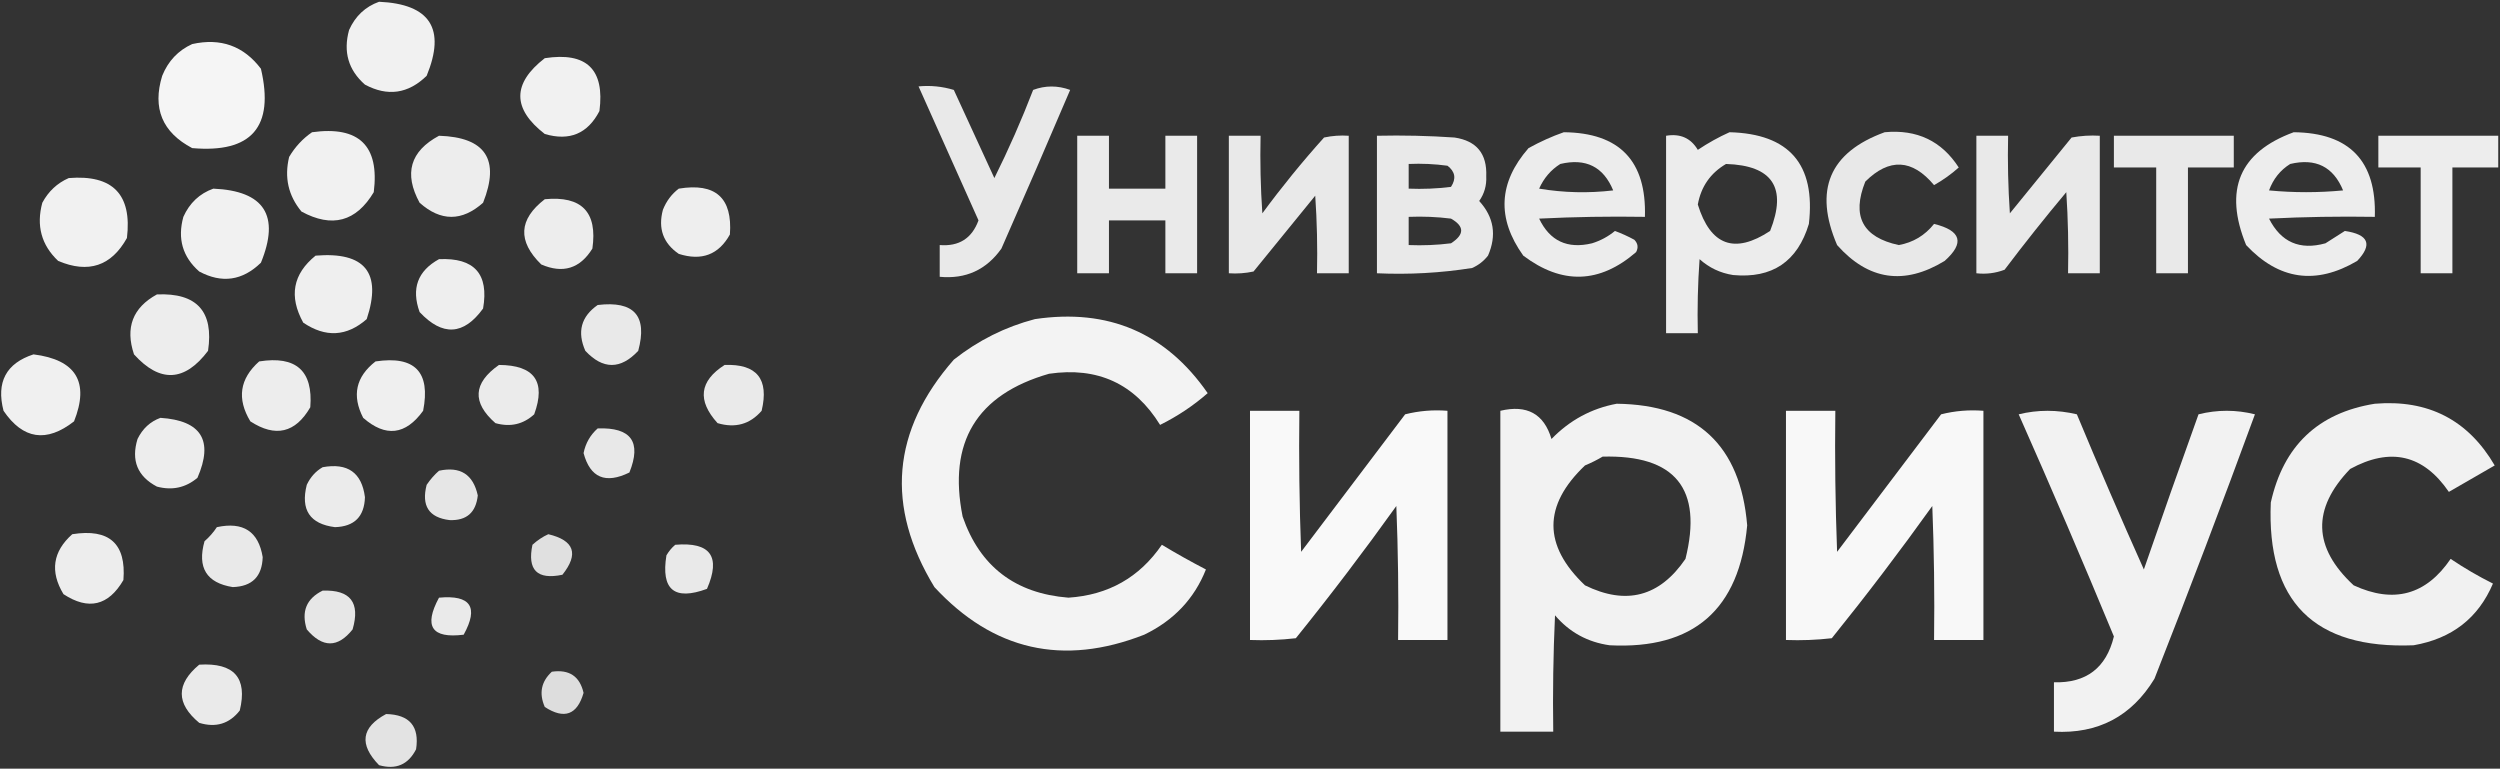 <?xml version="1.0" encoding="UTF-8"?> <svg xmlns="http://www.w3.org/2000/svg" width="709" height="218" viewBox="0 0 709 218" fill="none"><rect x="0" y="0" width="709" height="218" fill="#333333" stroke="none"/><path opacity="0.928" fill-rule="evenodd" clip-rule="evenodd" d="M107.5 0.5C121.99 1.148 126.49 8.148 121 21.5C115.757 26.604 109.923 27.437 103.5 24C98.789 19.86 97.289 14.694 99 8.5C100.773 4.56 103.606 1.893 107.5 0.5Z" fill="white"></path><path opacity="0.95" fill-rule="evenodd" clip-rule="evenodd" d="M54.5 12.5C62.59 10.695 69.09 13.028 74 19.5C77.856 35.978 71.356 43.478 54.5 42C46.011 37.521 43.178 30.688 46 21.5C47.688 17.315 50.521 14.315 54.5 12.5Z" fill="white"></path><path opacity="0.927" fill-rule="evenodd" clip-rule="evenodd" d="M154.5 16.5C166.379 14.675 171.545 19.675 170 31.5C166.677 37.908 161.511 40.075 154.5 38C145.248 30.84 145.248 23.673 154.5 16.5Z" fill="white"></path><path opacity="0.887" fill-rule="evenodd" clip-rule="evenodd" d="M260.5 24.5C263.898 24.18 267.232 24.513 270.5 25.5C274.333 33.833 278.167 42.167 282 50.5C286.047 42.367 289.714 34.034 293 25.5C296.455 24.209 299.955 24.209 303.5 25.5C297.097 40.541 290.597 55.541 284 70.5C279.723 76.53 273.89 79.197 266.5 78.5C266.5 75.5 266.5 72.5 266.5 69.5C271.976 69.932 275.643 67.599 277.5 62.5C271.824 49.817 266.158 37.15 260.5 24.5Z" fill="white"></path><path opacity="0.929" fill-rule="evenodd" clip-rule="evenodd" d="M88.5 37.5C101.822 35.657 107.656 41.324 106 54.5C101 62.878 94.167 64.712 85.5 60C81.758 55.483 80.591 50.316 82 44.5C83.694 41.642 85.861 39.309 88.5 37.5Z" fill="white"></path><path opacity="0.905" fill-rule="evenodd" clip-rule="evenodd" d="M443.5 37.5C459.316 37.65 466.983 45.65 466.5 61.5C456.494 61.334 446.494 61.5 436.5 62C439.527 68.345 444.527 70.678 451.5 69C453.909 68.252 456.075 67.085 458 65.5C459.893 66.196 461.726 67.03 463.5 68C464.517 69.049 464.684 70.216 464 71.5C453.653 80.45 442.987 80.783 432 72.5C424.444 61.943 424.944 51.776 433.5 42C436.815 40.17 440.149 38.67 443.5 37.5ZM442.5 46.5C449.732 44.782 454.732 47.282 457.5 54C450.476 54.831 443.476 54.664 436.5 53.5C437.833 50.507 439.833 48.173 442.5 46.5Z" fill="white"></path><path opacity="0.906" fill-rule="evenodd" clip-rule="evenodd" d="M490.5 37.5C507.439 37.941 514.939 46.608 513 63.5C509.77 74.197 502.604 79.03 491.5 78C487.873 77.436 484.707 75.936 482 73.5C481.5 80.492 481.334 87.492 481.5 94.5C478.5 94.5 475.5 94.5 472.5 94.5C472.5 75.833 472.5 57.167 472.5 38.5C476.514 37.824 479.514 39.157 481.5 42.5C484.433 40.538 487.433 38.871 490.5 37.5ZM489.5 46.5C502.705 46.914 506.872 53.247 502 65.5C491.925 72.14 485.091 69.64 481.5 58C482.42 52.919 485.087 49.086 489.5 46.5Z" fill="white"></path><path opacity="0.885" fill-rule="evenodd" clip-rule="evenodd" d="M534.5 37.5C543.648 36.645 550.648 39.978 555.5 47.5C553.381 49.4 551.047 51.066 548.5 52.5C542.301 45.088 535.801 44.754 529 51.5C525.066 61.3 528.232 67.3 538.5 69.5C542.575 68.762 545.909 66.762 548.5 63.5C556.226 65.403 557.226 68.903 551.5 74C540.04 80.982 529.873 79.482 521 69.5C514.318 53.883 518.818 43.216 534.5 37.5Z" fill="white"></path><path opacity="0.91" fill-rule="evenodd" clip-rule="evenodd" d="M650.5 37.5C666.337 37.67 674.003 45.67 673.5 61.5C663.494 61.334 653.494 61.5 643.5 62C646.886 68.691 652.219 71.025 659.5 69C661.344 67.818 663.177 66.651 665 65.5C671.75 66.497 672.916 69.33 668.5 74C656.781 80.897 646.281 79.397 637 69.5C630.593 53.822 635.093 43.155 650.5 37.5ZM649.5 46.5C656.732 44.782 661.732 47.282 664.5 54C657.5 54.667 650.5 54.667 643.5 54C644.69 50.75 646.69 48.25 649.5 46.5Z" fill="white"></path><path opacity="0.909" fill-rule="evenodd" clip-rule="evenodd" d="M124.5 38.5C137.705 38.914 141.872 45.247 137 57.5C131 62.833 125 62.833 119 57.5C114.487 49.22 116.32 42.887 124.5 38.5Z" fill="white"></path><path opacity="0.898" fill-rule="evenodd" clip-rule="evenodd" d="M305.5 38.5C308.5 38.5 311.5 38.5 314.5 38.5C314.5 43.5 314.5 48.5 314.5 53.5C319.833 53.5 325.167 53.5 330.5 53.5C330.5 48.5 330.5 43.5 330.5 38.5C333.5 38.5 336.5 38.5 339.5 38.5C339.5 51.5 339.5 64.5 339.5 77.5C336.5 77.5 333.5 77.5 330.5 77.5C330.5 72.5 330.5 67.5 330.5 62.5C325.167 62.5 319.833 62.5 314.5 62.5C314.5 67.5 314.5 72.5 314.5 77.5C311.5 77.5 308.5 77.5 305.5 77.5C305.5 64.5 305.5 51.5 305.5 38.5Z" fill="white"></path><path opacity="0.894" fill-rule="evenodd" clip-rule="evenodd" d="M348.5 38.5C351.5 38.5 354.5 38.5 357.5 38.5C357.334 45.841 357.5 53.174 358 60.5C363.474 53.058 369.308 45.891 375.5 39C377.81 38.503 380.143 38.337 382.5 38.5C382.5 51.5 382.5 64.5 382.5 77.5C379.5 77.5 376.5 77.5 373.5 77.5C373.666 70.159 373.5 62.826 373 55.5C367.167 62.667 361.333 69.833 355.5 77C353.19 77.497 350.857 77.663 348.5 77.5C348.5 64.5 348.5 51.5 348.5 38.5Z" fill="white"></path><path opacity="0.889" fill-rule="evenodd" clip-rule="evenodd" d="M390.5 38.5C397.841 38.334 405.174 38.5 412.5 39C418.765 39.936 421.765 43.603 421.5 50C421.625 52.609 420.958 54.942 419.5 57C423.678 61.576 424.512 66.742 422 72.5C420.786 74.049 419.286 75.215 417.5 76C408.582 77.414 399.582 77.914 390.5 77.5C390.5 64.5 390.5 51.5 390.5 38.5ZM399.5 46.5C403.182 46.335 406.848 46.501 410.5 47C412.698 48.67 413.032 50.67 411.5 53C407.514 53.499 403.514 53.666 399.5 53.5C399.5 51.167 399.5 48.833 399.5 46.5ZM399.5 61.5C403.514 61.334 407.514 61.501 411.5 62C415.352 64.179 415.352 66.512 411.5 69C407.514 69.499 403.514 69.666 399.5 69.5C399.5 66.833 399.5 64.167 399.5 61.5Z" fill="white"></path><path opacity="0.888" fill-rule="evenodd" clip-rule="evenodd" d="M560.5 38.5C563.5 38.5 566.5 38.5 569.5 38.5C569.334 45.841 569.5 53.174 570 60.5C575.833 53.333 581.667 46.167 587.5 39C590.146 38.503 592.813 38.336 595.5 38.5C595.5 51.5 595.5 64.5 595.5 77.5C592.5 77.5 589.5 77.5 586.5 77.5C586.666 69.826 586.5 62.159 586 54.5C579.976 61.689 574.143 69.023 568.5 76.5C565.914 77.48 563.247 77.813 560.5 77.5C560.5 64.5 560.5 51.5 560.5 38.5Z" fill="white"></path><path opacity="0.892" fill-rule="evenodd" clip-rule="evenodd" d="M599.5 38.5C610.833 38.5 622.167 38.5 633.5 38.5C633.5 41.5 633.5 44.5 633.5 47.5C629.167 47.5 624.833 47.5 620.5 47.5C620.5 57.5 620.5 67.5 620.5 77.5C617.5 77.5 614.5 77.5 611.5 77.5C611.5 67.5 611.5 57.5 611.5 47.5C607.5 47.5 603.5 47.5 599.5 47.5C599.5 44.5 599.5 41.5 599.5 38.5Z" fill="white"></path><path opacity="0.908" fill-rule="evenodd" clip-rule="evenodd" d="M674.5 38.5C685.833 38.5 697.167 38.5 708.5 38.5C708.5 41.5 708.5 44.5 708.5 47.5C704.167 47.5 699.833 47.5 695.5 47.5C695.5 57.5 695.5 67.5 695.5 77.5C692.5 77.5 689.5 77.5 686.5 77.5C686.5 67.5 686.5 57.5 686.5 47.5C682.5 47.5 678.5 47.5 674.5 47.5C674.5 44.5 674.5 41.5 674.5 38.5Z" fill="white"></path><path opacity="0.928" fill-rule="evenodd" clip-rule="evenodd" d="M19.5 50.5C31.985 49.484 37.485 55.151 36 67.5C31.571 75.457 25.071 77.624 16.5 74C11.741 69.509 10.241 64.009 12 57.5C13.742 54.254 16.242 51.921 19.5 50.5Z" fill="white"></path><path opacity="0.93" fill-rule="evenodd" clip-rule="evenodd" d="M60.5 53.5C74.967 54.129 79.467 61.129 74 74.5C68.757 79.604 62.923 80.437 56.5 77C51.789 72.86 50.289 67.694 52 61.5C53.773 57.56 56.606 54.893 60.5 53.5Z" fill="white"></path><path opacity="0.917" fill-rule="evenodd" clip-rule="evenodd" d="M192.5 53.5C202.94 51.779 207.774 56.112 207 66.5C203.82 72.234 198.987 74.067 192.5 72C188.079 68.975 186.579 64.808 188 59.5C188.979 57.032 190.479 55.032 192.5 53.5Z" fill="white"></path><path opacity="0.911" fill-rule="evenodd" clip-rule="evenodd" d="M154.5 56.5C164.988 55.487 169.488 60.154 168 70.5C164.488 76.169 159.654 77.669 153.5 75C146.744 68.391 147.078 62.224 154.5 56.5Z" fill="white"></path><path opacity="0.919" fill-rule="evenodd" clip-rule="evenodd" d="M89.5 72.5C103.529 71.348 108.362 77.348 104 90.5C98.334 95.46 92.334 95.793 86 91.5C81.883 84.053 83.05 77.72 89.5 72.5Z" fill="white"></path><path opacity="0.916" fill-rule="evenodd" clip-rule="evenodd" d="M124.5 73.5C134.535 73.032 138.702 77.698 137 87.5C131.492 95.092 125.492 95.425 119 88.5C116.606 81.84 118.44 76.84 124.5 73.5Z" fill="white"></path><path opacity="0.911" fill-rule="evenodd" clip-rule="evenodd" d="M44.5 83.5C55.833 82.998 60.666 88.331 59 99.5C52.359 108.299 45.359 108.632 38 100.5C35.468 92.92 37.635 87.253 44.5 83.5Z" fill="white"></path><path opacity="0.894" fill-rule="evenodd" clip-rule="evenodd" d="M169.5 86.5C179.856 85.25 183.69 89.584 181 99.5C176 104.833 171 104.833 166 99.5C163.628 94.127 164.795 89.794 169.5 86.5Z" fill="white"></path><path opacity="0.938" fill-rule="evenodd" clip-rule="evenodd" d="M293.5 90.5C314.313 87.414 330.646 94.414 342.5 111.5C338.431 115.055 333.931 118.055 329 120.5C321.786 108.813 311.286 103.98 297.5 106C276.951 111.921 268.785 125.421 273 146.5C277.884 160.631 287.884 168.297 303 169.5C314.319 168.76 323.153 163.76 329.5 154.5C333.586 156.96 337.753 159.293 342 161.5C338.708 169.8 332.875 175.966 324.5 180C301.498 189.002 281.664 184.502 265 166.5C251.064 143.599 252.898 122.099 270.5 102C277.433 96.533 285.1 92.7 293.5 90.5Z" fill="white"></path><path opacity="0.922" fill-rule="evenodd" clip-rule="evenodd" d="M9.5 100.5C21.586 102.02 25.42 108.354 21 119.5C13.182 125.608 6.515 124.608 1 116.5C-1.104 108.369 1.729 103.035 9.5 100.5Z" fill="white"></path><path opacity="0.91" fill-rule="evenodd" clip-rule="evenodd" d="M73.5 102.5C83.992 100.834 88.826 105.167 88 115.5C83.785 122.791 78.118 124.124 71 119.5C67.13 113.086 67.964 107.419 73.5 102.5Z" fill="white"></path><path opacity="0.918" fill-rule="evenodd" clip-rule="evenodd" d="M106.5 102.5C117.66 100.826 122.16 105.492 120 116.5C115.021 123.388 109.354 124.055 103 118.5C99.744 112.19 100.911 106.857 106.5 102.5Z" fill="white"></path><path opacity="0.9" fill-rule="evenodd" clip-rule="evenodd" d="M141.5 103.5C151.556 103.539 154.89 108.206 151.5 117.5C148.376 120.356 144.709 121.189 140.5 120C133.829 114.152 134.162 108.652 141.5 103.5Z" fill="white"></path><path opacity="0.897" fill-rule="evenodd" clip-rule="evenodd" d="M205.5 103.5C214.649 103.156 218.149 107.49 216 116.5C212.692 120.327 208.526 121.494 203.5 120C197.681 113.575 198.348 108.075 205.5 103.5Z" fill="white"></path><path opacity="0.936" fill-rule="evenodd" clip-rule="evenodd" d="M458.5 114.5C481.284 114.784 493.617 126.284 495.5 149C493.294 172.88 480.294 184.213 456.5 183C450.236 182.119 445.069 179.285 441 174.5C440.5 185.495 440.333 196.495 440.5 207.5C435.5 207.5 430.5 207.5 425.5 207.5C425.5 177.167 425.5 146.833 425.5 116.5C433.056 114.701 437.889 117.368 440 124.5C445.186 119.16 451.353 115.827 458.5 114.5ZM454.5 129.5C475.125 128.949 482.959 138.616 478 158.5C470.677 169.232 461.177 171.732 449.5 166C437.579 154.686 437.579 143.352 449.5 132C451.315 131.243 452.981 130.41 454.5 129.5Z" fill="white"></path><path opacity="0.927" fill-rule="evenodd" clip-rule="evenodd" d="M673.5 114.5C688.62 113.245 699.953 119.079 707.5 132C703.167 134.5 698.833 137 694.5 139.5C687.248 128.924 677.915 126.758 666.5 133C655.605 144.298 655.938 155.298 667.5 166C678.859 171.25 688.026 168.75 695 158.5C698.836 161.086 702.836 163.419 707 165.5C702.856 175.277 695.356 181.11 684.5 183C656.289 184.122 642.789 170.622 644 142.5C647.582 126.415 657.415 117.082 673.5 114.5Z" fill="white"></path><path opacity="0.965" fill-rule="evenodd" clip-rule="evenodd" d="M354.5 116.5C359.167 116.5 363.833 116.5 368.5 116.5C368.333 129.837 368.5 143.171 369 156.5C378.833 143.5 388.667 130.5 398.5 117.5C402.445 116.509 406.445 116.176 410.5 116.5C410.5 138.167 410.5 159.833 410.5 181.5C405.833 181.5 401.167 181.5 396.5 181.5C396.667 168.829 396.5 156.162 396 143.5C386.864 156.269 377.364 168.769 367.5 181C363.179 181.499 358.846 181.666 354.5 181.5C354.5 159.833 354.5 138.167 354.5 116.5Z" fill="white"></path><path opacity="0.964" fill-rule="evenodd" clip-rule="evenodd" d="M506.5 116.5C511.167 116.5 515.833 116.5 520.5 116.5C520.333 129.837 520.5 143.171 521 156.5C530.833 143.5 540.667 130.5 550.5 117.5C554.445 116.509 558.445 116.176 562.5 116.5C562.5 138.167 562.5 159.833 562.5 181.5C557.833 181.5 553.167 181.5 548.5 181.5C548.667 168.829 548.5 156.162 548 143.5C538.864 156.269 529.364 168.769 519.5 181C515.179 181.499 510.846 181.666 506.5 181.5C506.5 159.833 506.5 138.167 506.5 116.5Z" fill="white"></path><path opacity="0.935" fill-rule="evenodd" clip-rule="evenodd" d="M572.5 117.5C577.901 116.175 583.401 116.175 589 117.5C595.147 132.283 601.48 146.95 608 161.5C613.068 146.796 618.235 132.129 623.5 117.5C628.833 116.167 634.167 116.167 639.5 117.5C630.295 142.617 620.795 167.617 611 192.5C604.501 203.166 595.001 208.166 582.5 207.5C582.5 202.833 582.5 198.167 582.5 193.5C591.666 193.75 597.332 189.416 599.5 180.5C590.727 159.299 581.727 138.299 572.5 117.5Z" fill="white"></path><path opacity="0.907" fill-rule="evenodd" clip-rule="evenodd" d="M45.5 118.5C57.106 119.259 60.606 124.925 56 135.5C52.662 138.318 48.829 139.151 44.5 138C38.975 135.081 37.142 130.581 39 124.5C40.436 121.558 42.603 119.558 45.5 118.5Z" fill="white"></path><path opacity="0.884" fill-rule="evenodd" clip-rule="evenodd" d="M169.5 121.5C178.995 121.148 181.995 125.314 178.5 134C171.715 137.33 167.382 135.497 165.5 128.5C166.071 125.687 167.404 123.354 169.5 121.5Z" fill="white"></path><path opacity="0.899" fill-rule="evenodd" clip-rule="evenodd" d="M91.5 132.5C98.603 131.202 102.603 134.035 103.5 141C103.333 146.5 100.5 149.333 95 149.5C87.875 148.602 85.208 144.602 87 137.5C88.025 135.313 89.525 133.646 91.5 132.5Z" fill="white"></path><path opacity="0.878" fill-rule="evenodd" clip-rule="evenodd" d="M124.5 133.5C130.523 132.197 134.189 134.53 135.5 140.5C134.982 145.355 132.315 147.688 127.5 147.5C121.628 146.786 119.462 143.452 121 137.5C122.032 135.973 123.199 134.64 124.5 133.5Z" fill="white"></path><path opacity="0.888" fill-rule="evenodd" clip-rule="evenodd" d="M61.5 149.5C68.978 147.888 73.311 150.721 74.5 158C74.333 163.5 71.5 166.333 66 166.5C58.56 165.309 55.893 160.975 58 153.5C59.376 152.295 60.542 150.962 61.5 149.5Z" fill="white"></path><path opacity="0.913" fill-rule="evenodd" clip-rule="evenodd" d="M20.5 151.5C30.992 149.834 35.826 154.167 35 164.5C30.741 171.808 25.074 173.142 18 168.5C14.13 162.086 14.964 156.419 20.5 151.5Z" fill="white"></path><path opacity="0.847" fill-rule="evenodd" clip-rule="evenodd" d="M155.5 151.5C162.883 153.257 164.216 157.091 159.5 163C152.333 164.5 149.5 161.667 151 154.5C152.409 153.219 153.909 152.219 155.5 151.5Z" fill="white"></path><path opacity="0.892" fill-rule="evenodd" clip-rule="evenodd" d="M191.5 154.5C201.493 153.655 204.493 157.822 200.5 167C191.249 170.416 187.415 167.25 189 157.5C189.698 156.309 190.531 155.309 191.5 154.5Z" fill="white"></path><path opacity="0.879" fill-rule="evenodd" clip-rule="evenodd" d="M91.5 167.5C99.379 167.216 102.212 170.883 100 178.5C95.804 183.78 91.471 183.78 87 178.5C85.393 173.438 86.893 169.772 91.5 167.5Z" fill="white"></path><path opacity="0.895" fill-rule="evenodd" clip-rule="evenodd" d="M124.5 169.5C133.487 168.665 135.82 172.165 131.5 180C122.43 181.136 120.096 177.636 124.5 169.5Z" fill="white"></path><path opacity="0.897" fill-rule="evenodd" clip-rule="evenodd" d="M56.5 188.5C66.407 187.89 70.24 192.223 68 201.5C65.045 205.277 61.212 206.443 56.5 205C49.899 199.504 49.899 194.004 56.5 188.5Z" fill="white"></path><path opacity="0.831" fill-rule="evenodd" clip-rule="evenodd" d="M156.5 190.5C161.42 189.784 164.42 191.784 165.5 196.5C163.691 202.752 160.024 204.086 154.5 200.5C152.81 196.631 153.476 193.298 156.5 190.5Z" fill="white"></path><path opacity="0.86" fill-rule="evenodd" clip-rule="evenodd" d="M109.5 202.5C116.159 202.655 118.993 205.989 118 212.5C115.774 216.861 112.274 218.361 107.5 217C101.781 211.118 102.448 206.285 109.5 202.5Z" fill="white"></path></svg> 